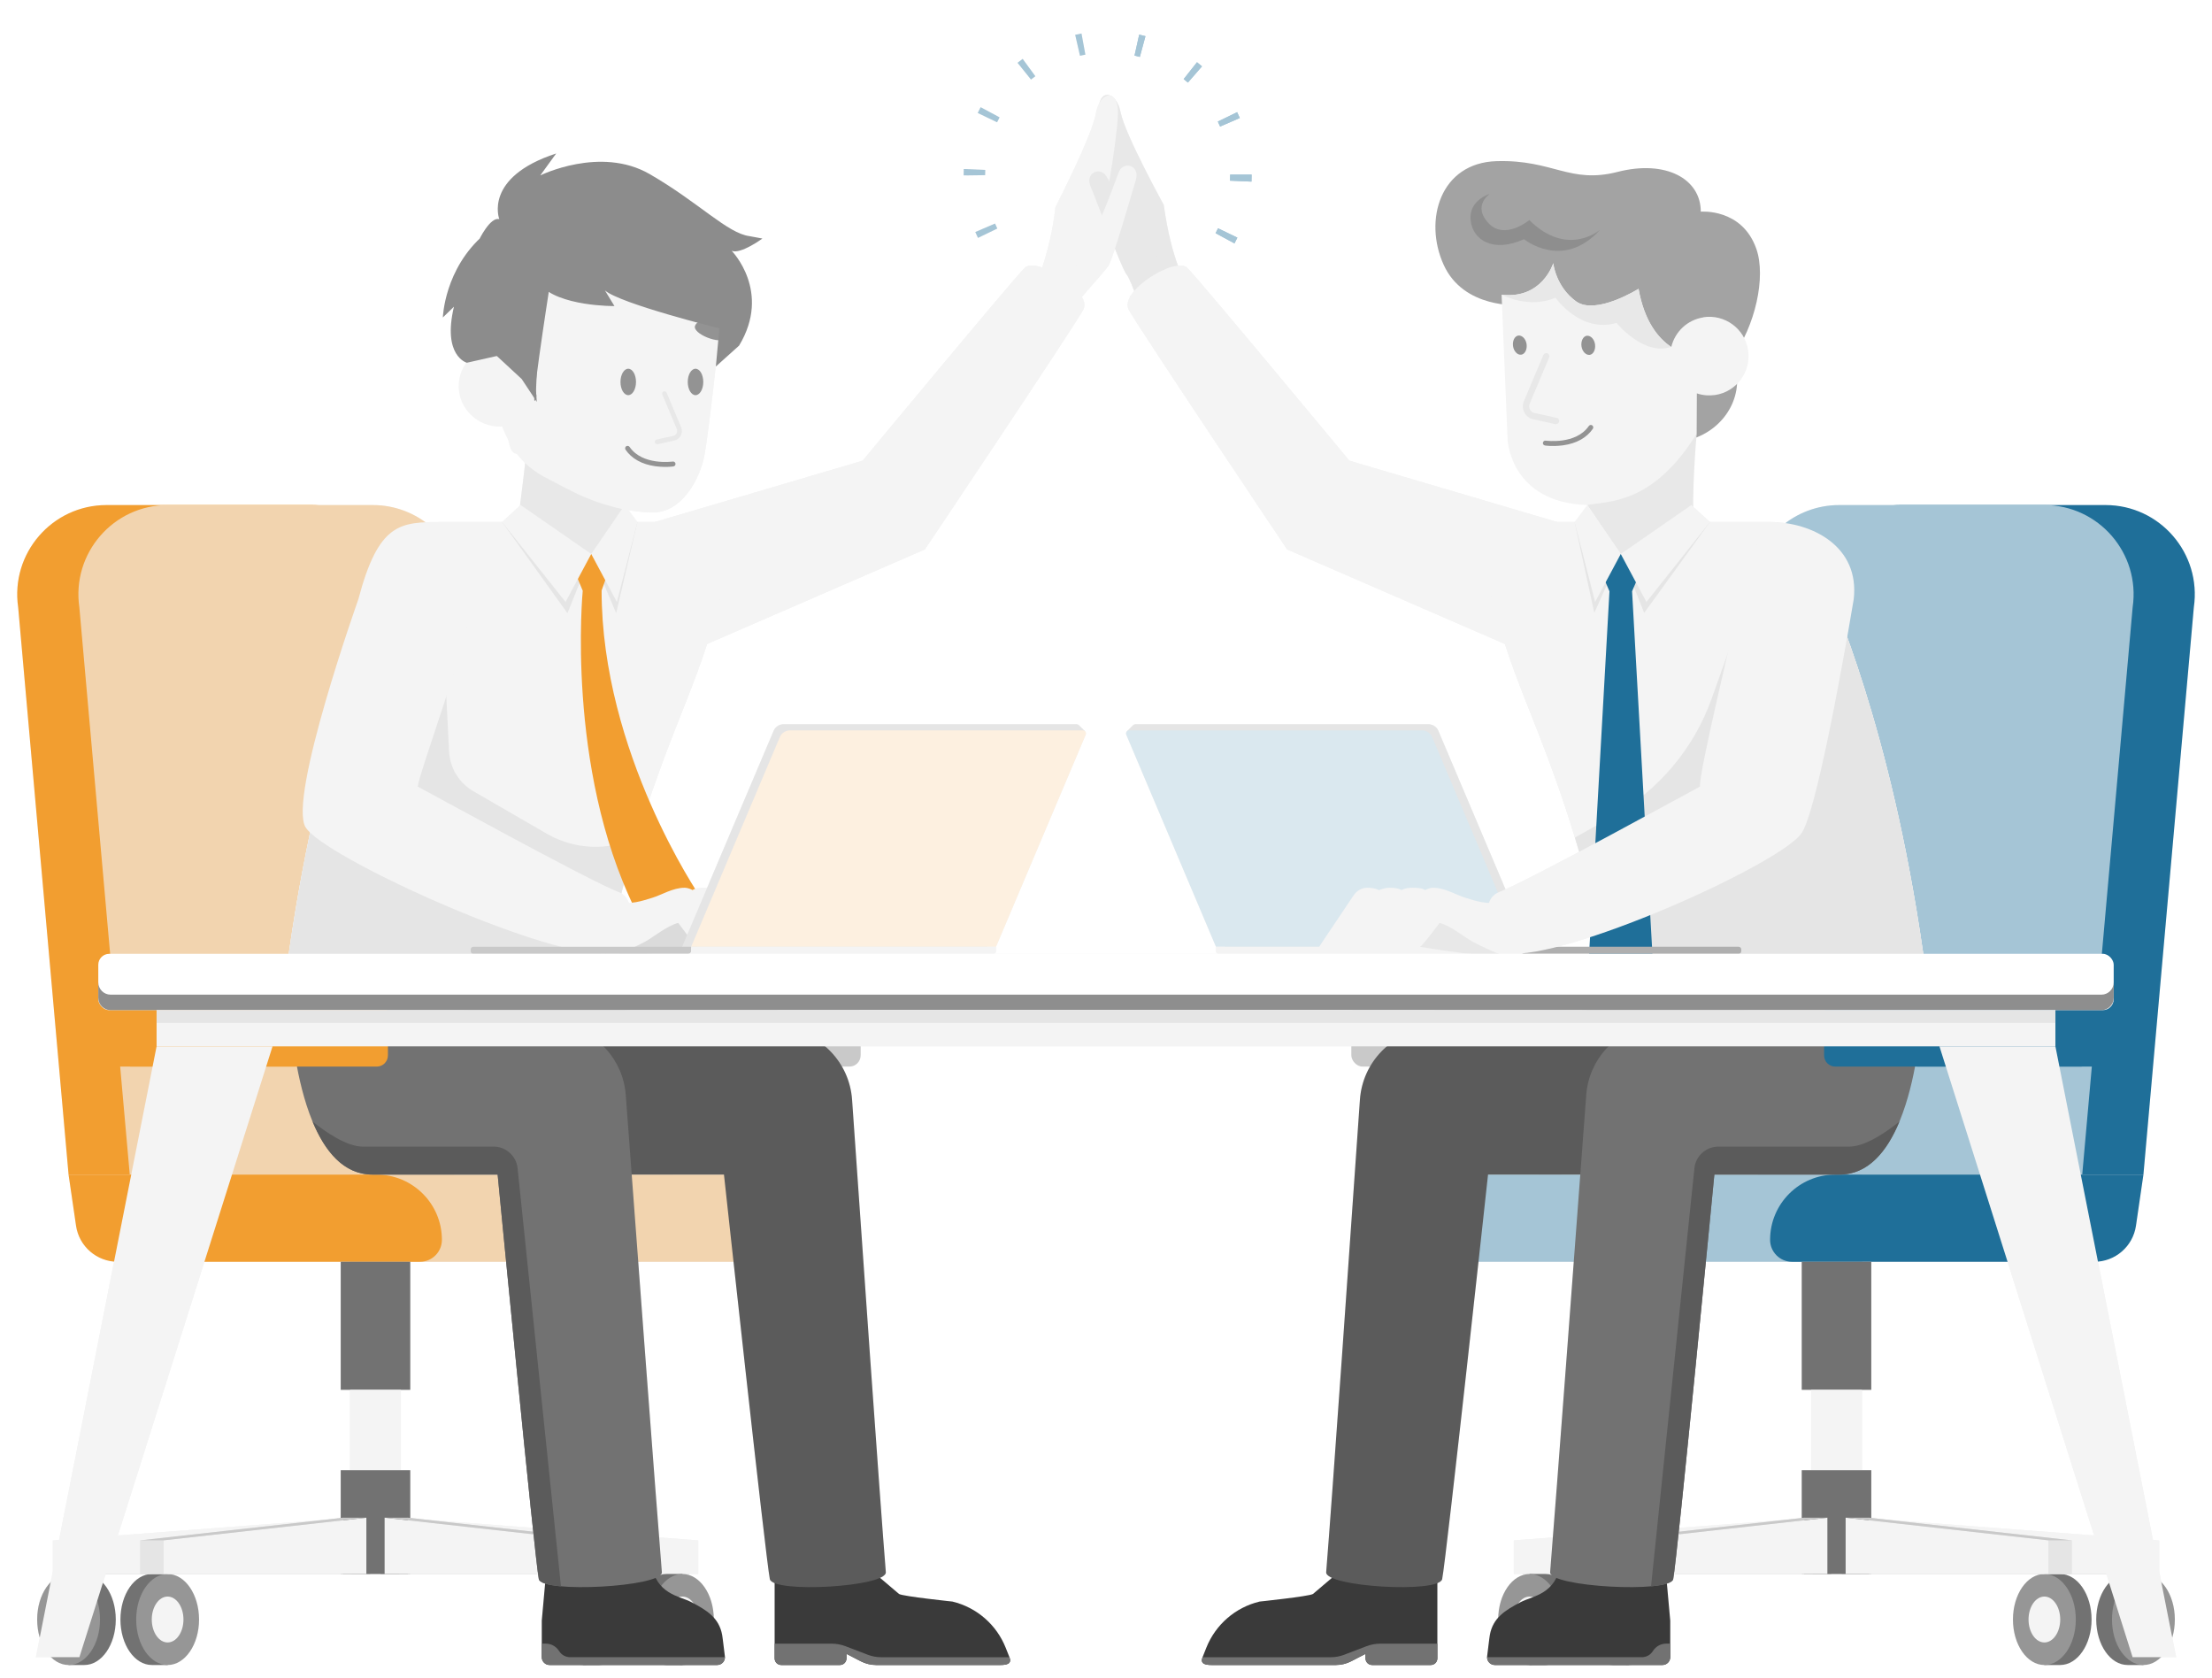 <?xml version="1.0" encoding="UTF-8"?>
<svg xmlns="http://www.w3.org/2000/svg" width="2500" height="1896.32" viewBox="0 0 2500 1896.32">
  <defs>
    <style>
      .c {
        fill: #f2d4af;
      }

      .d {
        fill: #939393;
      }

      .e {
        fill: #5b5b5b;
      }

      .f {
        fill: #727272;
      }

      .g {
        fill: #8e8e8e;
      }

      .h {
        fill: #f4f4f4;
      }

      .i {
        fill: #dbdbdb;
      }

      .j {
        fill: #969696;
      }

      .k {
        fill: #fdf0e0;
      }

      .l {
        fill: #e5e5e5;
      }

      .m {
        fill: #3a3a3a;
      }

      .n {
        fill: #1f6f99;
      }

      .o {
        fill: #c9c9c9;
      }

      .p {
        fill: #fff;
      }

      .q {
        fill: #a3a3a3;
      }

      .r {
        fill: #dae8ef;
      }

      .s {
        fill: #f29e30;
      }

      .t {
        fill: #8c8c8c;
      }

      .u {
        fill: #e6e7e8;
      }

      .v {
        fill: #a5c5d6;
      }

      .w {
        fill: #afafaf;
      }

      .x {
        fill: #e8e8e8;
      }
    </style>
  </defs>
  <g id="a" data-name="Warstwa 6">
    <rect class="p" width="2500" height="1896.32"/>
    <path class="p" d="M829.54,44.1c4.8,6.3,12.5,10.8,21.4,11.8,9,1,17.4-1.7,23.5-6.9l-45-4.9h.1Z"/>
    <path class="h" d="M610.96,440.46c-2.15,25.12-24.55,43.67-50.01,41.41-25.57-2.15-44.47-24.33-42.43-49.33,2.15-25.12,24.55-43.67,50.01-41.41,25.57,2.15,44.47,24.33,42.43,49.33Z"/>
  </g>
  <g id="b" data-name="bw">
    <g>
      <path class="q" d="M1984.96,281.02c-16.23-46.04-62.74-41.85-62.74-41.85.06-37.1-39.58-58.87-93.91-44.96-54.33,13.9-72.84-13.95-136.75-12.13-63.92,1.82-82.72,66.74-60.04,116.9,22.53,50.18,84.73,45.72,84.73,45.72l31.25,173.01,153.38-19.05c39.69-6.06,67.34-41.05,61.73-78.27-.83-5.72-2.57-11.17-4.91-16.4,26.03-35.43,38.53-91.12,27.26-122.96h0Z"/>
      <path class="h" d="M1925.35,358.57c-18.38,2.78-32.35,16.36-36.47,33.51-15.18-10.17-30.48-29.44-36.94-65.78,0,0-48.32,30.33-70.64,14.24-23.18-16.78-25.8-43.19-25.8-43.19,0,0-12.48,41.07-58.39,35.6l6.77,163.93s3,71.07,90.08,73.77l28.79,42.08s.02,35.12,39.22,24.87l55.6-147.45.23-45.66c6.55,2.22,13.53,2.82,20.65,1.83,24.25-3.62,40.93-26.32,37.3-50.58-3.62-24.25-26.32-40.93-50.58-37.3l.17.14Z"/>
      <path class="x" d="M1851.94,326.3s-48.32,30.33-70.64,14.24c-23.18-16.78-25.8-43.19-25.8-43.19,0,0-12.48,41.07-58.39,35.6,0,0,30.54,16.54,60.91,3.4,0,0,27.99,40.42,69.04,28.54,0,0,30.51,37.77,61.64,27.05-15.18-10.17-30.48-29.44-36.94-65.78l.17.14Z"/>
      <path class="x" d="M1759.08,479.3c-.31.04-.78.09-1.1-.03l-25.17-5.54c-4.35-.91-7.99-3.78-10.01-7.63-2.04-4.01-2.26-8.54-.54-12.67l22.02-52.25c.73-1.81,2.83-2.69,4.64-1.96s2.69,2.83,1.96,4.64l-22.02,52.25c-.85,2.14-.73,4.49.3,6.57,1.03,2.08,2.93,3.59,5.18,3.95l25.17,5.54c1.93.4,3.1,2.31,2.7,4.24-.3,1.45-1.59,2.54-3.14,2.73l.02.16Z"/>
      <path class="d" d="M1764.61,503.39c-10.23,1.2-18.22.09-18.55-.03-1.45-.3-2.54-1.59-2.26-3.19.3-1.45,1.59-2.54,3.19-2.26.31-.04,34.04,4.82,48.68-16.54.8-1.19,2.65-1.57,3.84-.76,1.19.8,1.57,2.65.76,3.84-6.84,10.07-18.49,16.62-33.49,18.7l-1.86.22-.31.04Z"/>
      <path class="d" d="M1725.33,388.74c.86,6.03-1.81,11.37-5.98,12.02s-8.45-3.73-9.3-9.6c-.86-6.03,1.81-11.37,5.98-12.02,4.19-.49,8.45,3.73,9.3,9.6Z"/>
      <path class="d" d="M1802.69,388.96c.86,6.03-1.81,11.37-5.98,12.02-4.19.49-8.45-3.73-9.3-9.6-.86-6.03,1.81-11.37,5.98-12.02,4.19-.49,8.45,3.73,9.3,9.6Z"/>
      <path class="g" d="M1683.47,219.17s-23.7,7.02-21.36,29.69c2.34,22.67,25.72,37.07,60.35,21.39,0,0,43.97,35.88,85.98-10.69,0,0-36.64,32.11-80.03-10.91,0,0-27.62,23.2-46.11,3.51-18.49-19.68,1.32-33.01,1.32-33.01l-.15.02Z"/>
    </g>
    <g>
      <path class="h" d="M2414.06,1384.95l8.43-57.73,56.98-641.01c8.89-60.91-38.34-115.53-99.9-115.53h-300.88c-22.68,0-43.78,7.55-60.79,20.38-5.88-.83-11.79-1.24-17.57-1.24,0,0,0,0-.02.01-.16,0-.3-.01-.46-.01h-67.24l-20.33-18.51c-1.7-13.01-132.68,18.51-132.68,18.51h-19.62l-234.92-69.29s-168.17-202.86-183.24-217.95c-2.23-2.23-5.95-2.93-10.53-2.45-5.44-14.94-11.74-37.35-16.01-68.58,0,0-43.76-79.36-48.74-104.64-1.2-6.1-3.41-10.89-6.02-14.22-1.46-2.53-3.33-4.03-5.39-4.56-5.03-2.4-10.18-.09-12.39,7.78-1.83,3.17-3.31,7.23-4.13,12.11-4.26,25.41-45.75,105.98-45.75,105.98-2.82,26.19-8.8,49.56-14.98,68.23-8.69-2.86-16.14-3.24-19.72.35-15.07,15.1-183.24,217.95-183.24,217.95l-234.92,69.29h-19.62l-10-13.35c9.16,1.57,18.58,2.51,27.95,2.51,32.72,0,52.63-38.28,57.56-63.41,3.52-17.95,9.41-68.71,13.18-102.83.63-.91,1.01-2,1.01-3.19v-.03c0-.75-.15-1.46-.42-2.11,1.79-16.29,2.97-27.64,2.97-27.64.47-6.17.83-13.25.89-20.92h0c4.58,0,8.98-3.35,12.72-10,6.32-11.2-27.55-16.11-27.15-46.01-55.02,15.69.1,1.03,0,0-.02-.19-12.79-8.86-12.81-9.05-.04-.29,12.86,9.34,12.81,9.05-.04-.25-12.77-8.8-12.81-9.05-.05-.26.05.25,0,0-.03-.14.03.14,0,0h0c-2.85-12.42,36.35-34.94,23.08-34.97-3.16,0-5.81-.5-7.37-1.78-6.81-5.57-32.93-59.1-123.91-59.1-73.97,0-164.16,70.35-145.31,187.78,0,0-.01,0-.02,0,.17,1.03.36,2.07.54,3.11,0,.03.01.06.02.1.2,1.11.4,2.23.62,3.35.02.08.03.16.05.24.37,1.93.78,3.87,1.21,5.82.1.44.2.89.3,1.34.21.92.43,1.85.65,2.77.12.52.26,1.04.38,1.55.38,1.53.78,3.06,1.19,4.61.15.58.31,1.15.47,1.73.25.9.51,1.81.77,2.71.16.54.32,1.09.48,1.63.48,1.62.98,3.25,1.5,4.88.16.49.31.98.47,1.47.32.99.65,1.99.99,2.98.13.37.26.75.39,1.12.67,1.95,1.37,3.92,2.1,5.89.1.28.2.56.31.84.42,1.14.86,2.28,1.3,3.43.04.11.08.21.13.32,1.51,3.89,3.14,7.82,4.88,11.79-.69,2.56-1.08,5.32-1.08,8.25,32,23.07,17.86,54.92,34.15,57.51,2.74,3.54,5.72,6.9,8.99,10.06-1.65,14.2-3.87,32.81-5.86,48.09l-20.33,18.51h-67.24c-.14,0-.27.01-.41.01-.04,0-.07-.01-.07-.01-6.73,0-12.99,0-18.86.27-16.78-12.25-37.4-19.41-59.5-19.41H120.42c-61.56,0-108.79,54.62-99.89,115.53l56.98,641.01,8.43,57.73c3.22,22.01,21.16,38.67,42.96,40.58l-62.16,314.42-7.13.54v35.51l-2.3,11.64c-9.25,9.28-15.31,24.75-15.31,42.27,0,7.25,1.04,14.15,2.92,20.41l-4.38,22.18h17.08c5.68,5.57,12.53,8.83,19.9,8.83,0,0,0,0,.01,0h17.79c19.62,0,35.52-23.02,35.52-51.41,0-17.02-5.72-32.11-14.53-41.47l3.15-9.95h52.17c-19.61,0-35.51,23.02-35.51,51.41s15.9,51.41,35.52,51.41h17.79s0,0,.01,0c19.62,0,35.52-23.02,35.52-51.41s-15.9-51.41-35.52-51.41h195.65s78.58,0,78.58,0h0s144.42,0,144.42,0c.36,2.71.66,4.65.87,5.72.05.27.15.54.28.8,0,0,0,0,0,0,.12.24.27.47.45.7.1.13.22.24.34.37.1.1.18.21.29.3.19.18.42.35.65.52.05.04.09.07.14.11,1.21.86,2.9,1.63,5,2.3l-3.77,41.83v41.36c0,4.86,3.94,8.79,8.79,8.79h37.8c.13,0,.27.01.4.01,0,0,0,0,.01,0h17.79c.13,0,.26-.01.39-.01h75.54c.13,0,.26.01.39.01h17.79s0,0,.01,0c.13,0,.27-.01.4-.01h38.89c.88,0,1.72-.14,2.52-.38.06-.02.12-.03.17-.05.17-.06.34-.12.51-.19.12-.05.25-.09.37-.15.12-.05.24-.11.35-.17.16-.08.32-.16.48-.25.08-.05.16-.1.24-.15.19-.12.37-.24.55-.36.05-.04.1-.08.15-.11.2-.15.39-.31.57-.48.03-.03.06-.05.09-.08.2-.19.39-.38.57-.58.01-.01.03-.03.04-.04.19-.22.38-.45.55-.69,0,0,0,0,0,0,1.04-1.45,1.65-3.22,1.65-5.13h-.02c0-.35-.02-.7-.06-1.06l-2.33-18.89c-.18-1.76-.43-3.51-.75-5.24-1.5-8.19-4.83-14.41-9.46-19.56-.79-27.39-16.37-49.25-35.48-49.25h17.91v-38.01l-44.21-3.35c-5.58-71.5-15.03-196.73-23.62-311.42h107.68c14.21,129.42,37.81,342.31,41.06,358.5.37,1.83,2.31,3.36,5.46,4.61v85.05c0,4.11,3.33,7.44,7.44,7.44h66.29c3.17,0,5.86-1.98,6.94-4.76.32-.83.51-1.72.51-2.66v-5.19l7.28,3.76,8.94,4.64c1.98,1.02,4.04,1.85,6.14,2.5,3.64,1.14,7.45,1.72,11.29,1.72h140.37c4.58,0,8.28-.59,9.96-2.55,1.16-1.35,1.38-3.34.23-6.28h-.02s0,0,0,0l-4.21-10.6c-10.39-26.17-32.85-45.65-60.22-52.24,0,0-55.84-5.85-60.33-8.57l-21.44-18.21c4.28-1.94,6.69-4.11,6.5-6.46-6.61-80.92-28.22-390.84-38.14-533.82-.94-13.57-4.99-26.28-11.43-37.44h6.57c8.03,0,14.53-6.51,14.53-14.53v-8.32h554.62v8.32c0,8.03,6.51,14.53,14.53,14.53h6.57c-6.44,11.16-10.49,23.87-11.43,37.44-9.92,142.99-31.54,452.9-38.14,533.82-.19,2.35,2.22,4.52,6.5,6.46l-21.44,18.21c-4.49,2.72-60.33,8.57-60.33,8.57-27.37,6.59-49.83,26.07-60.22,52.24l-4.21,10.6s0,0,0,0h-.02c-1.15,2.93-.93,4.93.23,6.28,1.68,1.96,5.39,2.55,9.96,2.55h140.37c3.84,0,7.64-.59,11.29-1.72,2.1-.65,4.16-1.48,6.14-2.5l8.94-4.64,7.28-3.76v5.19c0,.94.18,1.84.51,2.66,1.08,2.79,3.77,4.76,6.94,4.76h66.29c4.11,0,7.44-3.33,7.44-7.44v-85.05c3.15-1.25,5.09-2.78,5.46-4.61,3.25-16.19,26.85-229.08,41.06-358.5h107.68c-8.6,114.69-18.05,239.93-23.62,311.42l-44.21,3.35v38.01h17.91c-19.11,0-34.7,21.86-35.48,49.25-4.63,5.16-7.96,11.37-9.46,19.56-.32,1.73-.57,3.48-.75,5.24l-2.33,18.89c-.04.36-.06.71-.06,1.06h-.02c0,1.91.61,3.68,1.65,5.13,0,0,0,0,0,0,.17.24.35.47.55.69.01.01.03.03.04.04.18.2.37.4.57.58.03.03.06.05.09.08.18.17.38.33.57.48.05.04.1.08.15.11.18.13.36.25.55.37.08.05.16.1.24.15.16.09.32.17.48.25.12.06.23.12.36.17.12.05.24.1.36.15.17.07.34.13.51.19.06.02.11.03.17.05.8.24,1.64.38,2.52.38h38.89c.13,0,.27.01.4.01,0,0,0,0,.01,0h17.79c.13,0,.26-.01.39-.01h75.54c.13,0,.26.01.39.01h17.79s0,0,.01,0c.13,0,.27-.01.4-.01h37.8c4.86,0,8.79-3.94,8.79-8.79v-41.36l-3.77-41.83c2.1-.68,3.78-1.44,5-2.3.05-.04.09-.07.14-.11.23-.17.45-.34.65-.52.11-.1.19-.2.29-.3.11-.12.24-.24.34-.37.18-.23.33-.46.45-.7,0,0,0,0,0,0,.13-.26.23-.53.28-.8.21-1.07.51-3.01.87-5.72h144.42s78.58,0,78.58,0h0s195.65,0,195.65,0c-19.62,0-35.52,23.02-35.52,51.41s15.9,51.41,35.52,51.41c0,0,0,0,.01,0h17.79c19.62,0,35.52-23.02,35.52-51.41s-15.9-51.41-35.51-51.41h52.17l3.15,9.95c-8.81,9.36-14.53,24.44-14.53,41.47,0,28.39,15.9,51.41,35.52,51.41h17.79s0,0,.01,0c7.38,0,14.23-3.26,19.9-8.83h17.08l-4.38-22.18c1.87-6.26,2.92-13.16,2.92-20.41,0-17.52-6.06-32.99-15.31-42.27l-2.3-11.64v-35.51l-7.13-.54-62.16-314.42c21.8-1.91,39.75-18.56,42.96-40.58ZM2046.91,1570.38v90.84h-10.58v53.96l-17.67,1.97-120.83,9.16c3.6-33.79,8.19-78.92,12.97-126.65,5.97-59.56,12.22-123.17,17.19-173.95h108.34v144.67h10.58ZM602.17,1726.31l-120.83-9.16-17.67-1.97v-53.96h-10.58v-90.84h10.58v-144.67h108.34c4.96,50.78,11.22,114.39,17.19,173.95,4.78,47.74,9.38,92.86,12.97,126.65ZM1796.47,1069.77h-36.2c11.51-2.93,23.89-6.58,36.81-10.77l-.6,10.77ZM710.66,1020.26c-1.52-4.52-4.23-8.31-8.42-10.82.93-3.55,1.86-7.04,2.78-10.48,2.91,7.06,5.99,14.08,9.25,21.02-1.19.13-2.39.23-3.61.28ZM1045.28,620.82s165.52-246.81,178.93-270.65c2.44-4.33,1.59-9.47-1.39-14.78,13.98-15.93,27.73-31.81,29.98-35.13,1.36-2,4.04-9.36,7.3-19.25,5.97,14.85,11.08,26.73,13.12,29.1,2.12,2.46,5.38,10.12,8.62,18.7-1.44,1.69-2.7,3.39-3.77,5.08-.46.09-.91.18-1.37.26l.28,1.57c-2.83,5.19-3.59,10.21-1.2,14.45,13.41,23.84,178.93,270.65,178.93,270.65l246.11,106.85c13.76,42.42,30.32,80.01,48.67,129,.1.27.2.54.3.81.29.77.57,1.54.86,2.31,9.35,25.14,19.16,53.3,29.29,86.63,1.59,5.21,3.19,10.56,4.79,16.04-34.59,18.35-66.59,34.91-83.2,42.38l-75.85-178.99c-1.94-4.58-6.43-7.55-11.4-7.55h-331.1c-.95,0-1.79.37-2.4.96h0s-7.17,7.05-7.17,7.05h.01c-.93.97-1.32,2.43-.73,3.81l101.39,239.63h0v4.84c0,1.72,1.38,3.15,3.1,3.16h-254.79c1.72,0,3.1-1.43,3.1-3.16v-4.84h0l101.39-239.63c.58-1.38.2-2.84-.73-3.79h.01s-7.17-7.07-7.17-7.07h0c-.61-.59-1.45-.96-2.4-.96h-331.1c-4.97,0-9.46,2.97-11.4,7.55l-75.13,177.29c-.79-.04-1.61-.07-2.5-.07-5.67,0-9.07.62-11.1,1.27-9.55-15.12-30.96-51.04-52.04-100.02,5.39-15.99,10.67-30.72,15.8-44.52.29-.77.57-1.54.86-2.31.1-.27.2-.54.3-.81,18.35-49,34.9-86.58,48.67-129l246.11-106.85ZM231.04,1425.71h154.05v144.67h10.58v90.84h-10.58v53.96l-17.67,1.97-234.18,17.75,97.8-309.19ZM746.75,1779.42c.29-.3.52-.61.72-.92h5.96c-2.29,0-4.52.33-6.68.92ZM1752.53,1778.49c.2.31.43.62.72.92-2.17-.6-4.4-.92-6.68-.92h5.96ZM2132.58,1717.16l-17.67-1.97v-53.96h-10.58v-90.84h10.58v-144.67h154.05l97.8,309.19-234.18-17.75Z"/>
      <path class="v" d="M1390.3,197.93c0,2.09-.05,4.16-.14,6.22l24.25,1.06c.11-2.41.16-4.84.16-7.28v-.65h-24.28v.65Z"/>
      <path class="v" d="M1358.48,74.99c-1.84-1.6-3.71-3.15-5.63-4.67l-15.07,19.03c1.62,1.29,3.22,2.61,4.78,3.96l15.92-18.33Z"/>
      <path class="v" d="M1401.25,133.34c-.96-2.23-1.98-4.43-3.04-6.61l-21.83,10.63c.9,1.86,1.77,3.74,2.6,5.64l22.27-9.66Z"/>
      <path class="v" d="M1294.61,40.87c-2.35-.64-4.71-1.22-7.09-1.75l-5.29,23.7c2.03.45,4.03.95,6.02,1.49l6.36-23.43Z"/>
      <path class="v" d="M1398.51,268.51l-21.86-10.55c-.9,1.87-1.84,3.71-2.82,5.52l21.35,11.55c1.16-2.14,2.27-4.32,3.33-6.53Z"/>
      <path class="h" d="M1113.38,197.93c0-1.98.04-3.95.13-5.91l-24.26-1.04c-.1,2.31-.15,4.62-.14,7.17l4.9.04,19.37-.26Z"/>
      <path class="h" d="M1102.28,262.17c.96,2.24,1.97,4.45,3.03,6.63l21.85-10.58c-.9-1.85-1.75-3.73-2.57-5.63l-22.31,9.58Z"/>
      <path class="h" d="M1170.16,86.12l-14.34-19.59c-1.96,1.43-3.89,2.91-5.78,4.44l15.2,18.93c1.61-1.3,3.26-2.56,4.93-3.78Z"/>
      <path class="h" d="M1226.69,61.74l-4.38-23.88c-2.4.44-4.78.93-7.15,1.48l5.45,23.66c2.01-.46,4.04-.88,6.08-1.26Z"/>
      <path class="h" d="M1129.73,132.61l-21.4-11.47c-1.15,2.14-2.25,4.31-3.31,6.52l21.89,10.5c.9-1.87,1.84-3.72,2.82-5.55Z"/>
    </g>
    <path class="x" d="M1342.29,324.02s-18.02-26.74-26.99-92.48c0,0-43.76-79.36-48.74-104.64-4.98-25.28-27.11-28.17-24.75,2.8,2.36,30.97,17.6,111.89,32.56,155.96,14.96,44.06,11.38,66.99,24.86,88.36,14.62,23.18,66.39-.31,43.06-50Z"/>
    <path class="h" d="M1158.63,348.06s27.14-48.1,34.24-114.07c0,0,41.49-80.57,45.75-105.98,4.26-25.41,26.3-28.93,24.82,2.1-1.48,31.03-14.42,112.35-28.13,156.82-13.7,44.47-27.73,82.83-45.2,103.95-17.47,21.12-53.41,7.52-31.5-42.81Z"/>
    <path class="x" d="M1292.46,359.53s-13.63-42.92-19.23-49.42c-5.6-6.5-34.34-84.72-40.57-99.21-6.23-14.49,8.17-21.9,16.14-13.81,3.55,3.6,18.36,32.31,40.33,65.79,0,0,27.12,40.1,30.46,44.7,6.02,8.28-21.37,57.11-27.14,51.96Z"/>
    <path class="h" d="M1190.8,371.63s57.18-64.26,62-71.36c4.81-7.1,26.41-81.85,30.93-96.96,4.52-15.11-10.63-20.82-17.63-11.87-3.11,3.98-12.84,37.78-30.81,73.57-22.44,44.67-53.87,93.09-56.66,98.04-5.03,8.92,7.03,14.36,12.16,8.58Z"/>
    <rect class="o" x="1527.31" y="1133.89" width="303.08" height="71.25" rx="12.61" ry="12.61" transform="translate(3357.7 2339.03) rotate(180)"/>
    <path class="j" d="M1632.91,1133.89h249.05c6.96,0,12.61,5.65,12.61,12.61v46.04c0,6.96-5.65,12.61-12.61,12.61h-249.05c-6.96,0-12.61-5.65-12.61-12.61v-46.04c0-6.96,5.65-12.61,12.61-12.61Z" transform="translate(3514.87 2339.03) rotate(180)"/>
    <path class="h" d="M1782.11,1425.71h47.68l-38.99-220.57h-73.24l34.54,195.41c2.57,14.56,15.22,25.17,30.01,25.17Z"/>
    <path class="l" d="M1782.11,1425.71h0l-38.99-220.57h-25.56l34.54,195.41c2.57,14.56,15.22,25.17,30.01,25.17Z"/>
    <path class="n" d="M1986.72,1327.21h435.77l56.98-641.01c8.89-60.91-38.34-115.53-99.9-115.53h-231.73c-50.12,0-92.66,36.78-99.9,86.37l-61.23,670.17Z"/>
    <path class="v" d="M1917.57,1327.21h435.77l56.98-641.01c8.89-60.91-38.34-115.53-99.9-115.53h-231.73c-50.12,0-92.66,36.78-99.9,86.37l-61.23,670.17Z"/>
    <path class="v" d="M1564.79,1327.21h527.69c6.59,0,11.95,5.35,11.95,11.95v51.09c0,19.57-15.89,35.46-35.46,35.46h-504.18v-98.5h0Z" transform="translate(3669.23 2752.93) rotate(180)"/>
    <path class="n" d="M2025.39,1425.71h341.53c23.66,0,43.73-17.35,47.15-40.76l8.43-57.74h-348.26c-40.69,0-73.68,32.99-73.68,73.68h0c0,13.71,11.11,24.82,24.82,24.82Z"/>
    <rect class="u" x="2081.48" y="1714.87" width="20.94" height="63.62"/>
    <polygon class="o" points="2081.48 1714.87 2430.47 1740.48 2430.47 1778.49 2081.48 1778.49 2081.48 1714.87"/>
    <polygon class="h" points="2102.42 1714.87 2440.39 1740.48 2440.39 1778.49 2102.42 1778.49 2102.42 1714.87"/>
    <path class="f" d="M2440.2,1829.91c0-19-7.14-35.55-17.72-44.45v-6.97h-17.8c-19.62,0-35.52,23.02-35.52,51.41s15.9,51.41,35.52,51.41h17.8v-6.97c10.59-8.9,17.72-25.45,17.72-44.45Z"/>
    <ellipse class="j" cx="2422.48" cy="1829.91" rx="35.52" ry="51.41"/>
    <ellipse class="h" cx="2422.48" cy="1829.91" rx="17.91" ry="25.93"/>
    <polygon class="o" points="2069.76 1714.87 1720.77 1740.48 1720.77 1778.49 2069.76 1778.49 2069.76 1714.87"/>
    <polygon class="h" points="2048.82 1714.87 1710.85 1740.48 1710.85 1778.49 2048.82 1778.49 2048.82 1714.87"/>
    <rect class="o" x="2048.82" y="1714.87" width="20.94" height="63.62"/>
    <path class="f" d="M1711.04,1829.91c0-19,7.14-35.55,17.72-44.45v-6.97h17.8c19.62,0,35.52,23.02,35.52,51.41s-15.9,51.41-35.52,51.41h-17.8v-6.97c-10.59-8.9-17.72-25.45-17.72-44.45Z"/>
    <ellipse class="j" cx="1728.76" cy="1829.91" rx="35.52" ry="51.41"/>
    <path class="h" d="M1710.85,1829.91c0,14.32,8.02,25.93,17.91,25.93s17.91-11.61,17.91-25.93-8.02-25.93-17.91-25.93-17.91,11.61-17.91,25.93Z"/>
    <rect class="f" x="2036.33" y="1425.71" width="78.58" height="144.67" transform="translate(4151.24 2996.09) rotate(180)"/>
    <rect class="h" x="2046.91" y="1570.38" width="57.43" height="137.87" transform="translate(4151.24 3278.63) rotate(180)"/>
    <rect class="f" x="2036.33" y="1661.22" width="78.58" height="117.28" transform="translate(4151.24 3439.72) rotate(180)"/>
    <path class="f" d="M1858.4,1829.91c0-19-7.14-35.55-17.72-44.45v-6.97h-17.8c-19.62,0-35.52,23.02-35.52,51.41s15.9,51.41,35.52,51.41h17.8v-6.97c10.59-8.9,17.72-25.45,17.72-44.45Z"/>
    <ellipse class="j" cx="1840.68" cy="1829.91" rx="35.52" ry="51.41"/>
    <path class="h" d="M1858.59,1829.91c0,14.32-8.02,25.93-17.91,25.93s-17.91-11.61-17.91-25.93,8.02-25.93,17.91-25.93,17.91,11.61,17.91,25.93Z"/>
    <polygon class="l" points="2039.13 1714.87 1809.78 1740.48 1809.78 1778.49 2039.13 1778.49 2039.13 1714.87"/>
    <polygon class="h" points="2065.31 1714.87 1835.96 1740.48 1835.96 1778.49 2065.31 1778.49 2065.31 1714.87"/>
    <rect class="l" x="1809.78" y="1740.48" width="26.18" height="38.01"/>
    <polygon class="o" points="1835.96 1740.48 2065.31 1714.87 2039.13 1714.87 1809.78 1740.48 1835.96 1740.48"/>
    <path class="f" d="M2292.84,1829.91c0-19,7.14-35.55,17.72-44.45v-6.97h17.8c19.62,0,35.52,23.02,35.52,51.41s-15.9,51.41-35.52,51.41h-17.8v-6.97c-10.59-8.9-17.72-25.45-17.72-44.45Z"/>
    <ellipse class="j" cx="2310.56" cy="1829.91" rx="35.52" ry="51.41"/>
    <path class="h" d="M2292.65,1829.91c0,14.32,8.02,25.93,17.91,25.93s17.91-11.61,17.91-25.93-8.02-25.93-17.91-25.93-17.91,11.61-17.91,25.93Z"/>
    <polygon class="l" points="2112.11 1714.87 2341.46 1740.48 2341.46 1778.49 2112.11 1778.49 2112.11 1714.87"/>
    <polygon class="h" points="2085.93 1714.87 2315.28 1740.48 2315.28 1778.49 2085.93 1778.49 2085.93 1714.87"/>
    <rect class="l" x="2315.28" y="1740.48" width="26.18" height="38.01"/>
    <polygon class="o" points="2315.28 1740.48 2085.93 1714.87 2112.11 1714.87 2341.46 1740.48 2315.28 1740.48"/>
    <path class="m" d="M1524.93,1766.23l-41.03,34.84c-4.49,2.72-60.33,8.57-60.33,8.57-27.37,6.59-49.83,26.07-60.22,52.24l-4.21,10.6c-2.85,7.18,2.44,8.83,10.17,8.83h140.37c6.06,0,12.03-1.45,17.41-4.23l16.23-8.39v5.17c0,4.11,3.33,7.44,7.44,7.44h66.29c4.11,0,7.44-3.33,7.44-7.44v-107.65h-99.56Z"/>
    <path class="f" d="M1624.47,1857.15v16.75c0,4.08-3.34,7.41-7.41,7.41h-66.29c-4.12,0-7.46-3.34-7.46-7.41v-5.2l-16.21,8.41c-5.42,2.77-11.36,4.21-17.43,4.21h-140.37c-7.72,0-13.01-1.62-10.19-8.81h145.03c5.15,0,10.25-.94,15.06-2.78l25.11-9.61c5.1-1.95,10.52-2.95,15.98-2.95h64.18Z"/>
    <path class="e" d="M2031.17,1134.98s-9.73,192.21-97.2,192.21c-107.32,0-252.2.02-252.2.02,0,0-47.13,433.62-51.83,457-3.29,16.4-132.46,8.84-131.11-7.81,6.61-80.92,28.22-390.84,38.14-533.83,2.92-42.14,35.67-76.09,77.69-80.51,77.42-8.16,190.03-20.62,213.49-27.08h203.01Z"/>
    <path class="m" d="M1764.17,1766.23c-5.8,35.68-31.73,36.77-45.73,44.14-17.43,9.17-31.06,17.57-34.61,36.93-.32,1.73-.57,3.48-.75,5.24l-2.33,18.89c-.65,5.24,3.44,9.87,8.73,9.87h189.42c4.86,0,8.79-3.94,8.79-8.79v-41.36l-5.86-64.92h-117.65Z"/>
    <path class="f" d="M1680.66,1872.49c0,4.81,3.86,8.8,8.8,8.8h189.41c4.86,0,8.8-3.94,8.8-8.8v-15.35h-4.43c-5.89,0-11.39,2.91-14.71,7.77l-.87,1.27c-2.69,3.95-7.16,6.31-11.94,6.31h-175.06Z"/>
    <path class="f" d="M2172.53,1134.98s-5.92,192.21-93.39,192.21c-107.32,0-141.59.02-141.59.02,0,0-41.81,433.62-46.5,457-3.29,16.4-140.46,8.84-139.1-7.81,6.69-81.95,30.36-398.72,40.82-539.18,2.98-40.05,32.97-72.82,72.59-79.39,40.04-6.64,153.01-22.85,153.01-22.85h154.16Z"/>
    <path class="e" d="M2146.79,1267.22c-13.87,33.38-35.11,59.96-67.66,59.96-107.32,0-141.56.04-141.56.04,0,0-41.84,433.63-46.54,457.01-.86,4.29-10.79,6.92-25.03,8.19l49.02-472.42c1.47-13.91,13.16-24.43,27.14-24.43h147.91c18.38,0,42.63-17.03,56.72-28.34Z"/>
    <path class="h" d="M1759.98,589.81l-234.92-69.29s-168.17-202.86-183.24-217.95c-13.09-13.12-77.81,26.69-66.04,47.61,13.41,23.84,178.93,270.65,178.93,270.65l246.11,106.85,59.15-137.87Z"/>
    <path class="h" d="M1943.11,589.81h56.75c37.6,0,51.07,34.31,64.6,69.4,15.76,40.87,82.48,194.99,115.64,467.04,1.06,8.72-3.99,8.74-7.08,8.74h-344.37c-9.57,0-2.99-5.01-4.94-14.38-58.7-281.45-113.11-322.8-142.21-466.66-7.04-34.82,29.26-64.13,64.79-64.13h196.83Z"/>
    <path class="h" d="M2173.03,1134.98h-344.39c-9.59,0-2.97-5-4.92-14.36-14.96-71.8-29.66-127.95-43.75-174.19-41.05-135.02-76.76-185.32-98.45-292.48-7.07-34.85,29.24-64.13,64.77-64.13h253.58c1.95,0,3.83.08,5.68.3,33.34,3.27,46.12,35.82,58.94,69.09,15.75,40.86,82.47,194.98,115.63,467.05,1.05,8.68-3.98,8.72-7.07,8.72Z"/>
    <path class="l" d="M2173.03,1134.98h-344.39c-9.59,0-2.97-5-4.92-14.36-14.96-71.8-29.66-127.95-43.75-174.19l42.52-24.01c52.17-29.46,91.96-76.74,112.07-133.17l70.98-199.12c33.34,3.27,46.12,35.82,58.94,69.09,15.75,40.86,82.47,194.98,115.63,467.05,1.05,8.68-3.98,8.72-7.07,8.72Z"/>
    <polygon class="l" points="1831.79 625.95 1801.87 692.55 1779.6 589.81 1831.79 625.95"/>
    <polygon class="l" points="1831.79 625.95 1858.25 692.55 1932.61 589.81 1831.79 625.95"/>
    <polygon class="n" points="1844.57 668.12 1862.73 625.95 1831.79 625.95 1800.85 625.95 1819.02 668.12 1795.84 1080.95 1831.79 1114.32 1867.74 1080.95 1844.57 668.12"/>
    <path class="x" d="M1917.57,490.15s-6.51,74.93-2.71,99.66l-83.07,36.14-37.84-55.31h0c23.11-4.57,73.79,0,123.61-80.5Z"/>
    <polygon class="h" points="1911.57 570.65 1831.79 625.95 1860.8 680.17 1932.61 589.81 1911.57 570.65"/>
    <polygon class="h" points="1793.96 570.65 1831.79 625.95 1802.78 680.17 1779.6 589.81 1793.96 570.65"/>
    <path class="l" d="M1273.63,826.33l7.17-7.05h0c.61-.59,1.45-.96,2.4-.96h331.1c4.97,0,9.46,2.97,11.4,7.55l103.35,243.91h-344.57l-98.57-232.6-2.1,1.63-10.19-12.46Z"/>
    <path class="r" d="M1374.29,1069.77h344.57l-100.24-236.93c-1.94-4.58-6.43-7.55-11.4-7.55h-331.1c-2.5,0-4.19,2.55-3.21,4.85l101.39,239.63Z"/>
    <path class="w" d="M1721.86,1069.77h242.98c1.74,0,3.15,1.41,3.15,3.15v4.84h-246.13c-1.66,0-3-1.35-3-3v-1.99c0-1.66,1.35-3,3-3Z" transform="translate(3686.85 2147.52) rotate(180)"/>
    <path class="h" d="M1374.29,1069.76v4.85c0,1.73,1.39,3.16,3.12,3.16h344.58c-1.73,0-3.12-1.43-3.12-3.16v-4.85h-344.58Z"/>
    <path class="h" d="M2095.04,677.28s-38.1,230.5-58.38,263.37c-20.29,32.87-249.27,137.1-326.31,137.1-20.61,0-44.62-58.97-15.85-69.91,32.78-12.46,220.53-115.94,226.83-119.06-1.38-14.95,34.09-160.89,44.54-208.6,16.62-75.95,34.47-90.36,34.47-90.36,47.2,0,101.8,27.25,94.71,87.47Z"/>
    <path class="h" d="M1697.11,1019.01c-16.2,3.67-29.72-1.19-40.66-4.52-10.94-3.33-23.54-11.41-36.62-11.41-4.99,0-9.19,2.7-9.19,2.7,0,0-2.06-2.7-13.87-2.7-9.59,0-12.76,2.7-12.76,2.7,0,0-2.93-2.7-13.39-2.7-6.34,0-12.05,2.7-12.05,2.7,0,0-4.68-2.7-13.08-2.7-.08,0-.16,0-.24,0-6.28.04-12.05,3.43-15.46,8.7l-35.17,52.39c-2.52,3.76-10.08,13.57,1.69,13.57s17.12-3.45,17.12-3.45c0,0,2.14,3.45,11.65,3.45s17.83-5.35,17.83-5.35c0,0,1.63,5.35,12.17,5.35s19.46-3.92,19.46-3.92c0,0,.36,3.92,10.34,3.92.62,0,1.25-.03,1.89-.08,6.48-.49,12.58-3.23,17.63-7.31l.57-.46s48.86,7.85,58.85,7.85h30.67c3.84,0,8.79-5.97,13.95-7.4,23.85-6.63,4.42-54.9-11.34-51.33Z"/>
    <path class="x" d="M1604.98,1069.89s48.85,7.88,58.86,7.88h30.67c-1.67,0-21.38-8.83-30.67-14.04-9.28-5.25-24.27-17.62-36.87-20.93,0,0-17.69,24.01-21.99,27.09Z"/>
    <path class="n" d="M2074.2,1133.89h277.87c6.96,0,12.61,5.65,12.61,12.61v46.04c0,6.96-5.65,12.61-12.61,12.61h-277.87c-6.96,0-12.61-5.65-12.61-12.61v-46.04c0-6.96,5.65-12.61,12.61-12.61Z" transform="translate(4426.26 2339.03) rotate(-180)"/>
    <path class="n" d="M2167.19,1133.89h249.05c6.96,0,12.61,5.65,12.61,12.61v46.04c0,6.96-5.65,12.61-12.61,12.61h-249.05c-6.96,0-12.61-5.65-12.61-12.61v-46.04c0-6.96,5.65-12.61,12.61-12.61Z" transform="translate(4583.42 2339.03) rotate(180)"/>
    <path class="h" d="M2290.78,1425.71h47.68c13.33,0,23.43-12.04,21.11-25.17l-34.49-195.41h-73.24l38.94,220.57Z"/>
    <path class="l" d="M2290.78,1425.71h0c13.33,0,23.43-12.04,21.11-25.17l-34.49-195.41h-25.56l38.94,220.57Z"/>
    <rect class="o" x="669.61" y="1133.89" width="303.08" height="71.25" rx="12.61" ry="12.61"/>
    <path class="j" d="M618.04,1133.89h249.05c6.96,0,12.61,5.65,12.61,12.61v46.04c0,6.96-5.65,12.61-12.61,12.61h-249.05c-6.96,0-12.61-5.65-12.61-12.61v-46.04c0-6.96,5.65-12.61,12.61-12.61Z"/>
    <path class="h" d="M717.89,1425.71h-47.68l38.99-220.57h73.24l-34.54,195.41c-2.57,14.56-15.22,25.17-30.01,25.17Z"/>
    <path class="l" d="M717.89,1425.71h0l38.99-220.57h25.56l-34.54,195.41c-2.57,14.56-15.22,25.17-30.01,25.17Z"/>
    <path class="s" d="M513.28,1327.21H77.5L20.53,686.2c-8.89-60.91,38.34-115.53,99.9-115.53h231.73c50.12,0,92.66,36.78,99.9,86.37l61.23,670.17Z"/>
    <path class="c" d="M582.43,1327.21H146.66l-56.98-641.01c-8.89-60.91,38.34-115.53,99.9-115.53h231.73c50.12,0,92.66,36.78,99.9,86.37l61.23,670.17Z"/>
    <path class="c" d="M395.57,1327.21h504.18c19.57,0,35.46,15.89,35.46,35.46v51.09c0,6.59-5.35,11.95-11.95,11.95H395.57v-98.5h0Z"/>
    <path class="s" d="M474.61,1425.71H133.08c-23.66,0-43.73-17.35-47.15-40.76l-8.43-57.74h348.26c40.69,0,73.68,32.99,73.68,73.68h0c0,13.71-11.11,24.82-24.82,24.82Z"/>
    <rect class="u" x="397.58" y="1714.87" width="20.94" height="63.62"/>
    <polygon class="o" points="418.52 1714.87 69.53 1740.48 69.53 1778.49 418.52 1778.49 418.52 1714.87"/>
    <polygon class="h" points="397.58 1714.87 59.61 1740.48 59.61 1778.49 397.58 1778.49 397.58 1714.87"/>
    <path class="f" d="M59.8,1829.91c0-19,7.14-35.55,17.72-44.45v-6.97h17.8c19.62,0,35.52,23.02,35.52,51.41s-15.9,51.41-35.52,51.41h-17.8v-6.97c-10.59-8.9-17.72-25.45-17.72-44.45Z"/>
    <ellipse class="j" cx="77.52" cy="1829.91" rx="35.52" ry="51.41"/>
    <path class="h" d="M59.61,1829.91c0,14.32,8.02,25.93,17.91,25.93s17.91-11.61,17.91-25.93-8.02-25.93-17.91-25.93-17.91,11.61-17.91,25.93Z"/>
    <polygon class="o" points="430.24 1714.87 779.23 1740.48 779.23 1778.49 430.24 1778.49 430.24 1714.87"/>
    <polygon class="h" points="451.18 1714.87 789.15 1740.48 789.15 1778.49 451.18 1778.49 451.18 1714.87"/>
    <rect class="o" x="430.24" y="1714.87" width="20.94" height="63.62"/>
    <path class="f" d="M788.96,1829.91c0-19-7.14-35.55-17.72-44.45v-6.97h-17.8c-19.62,0-35.52,23.02-35.52,51.41s15.9,51.41,35.52,51.41h17.8v-6.97c10.59-8.9,17.72-25.45,17.72-44.45Z"/>
    <ellipse class="j" cx="771.24" cy="1829.91" rx="35.52" ry="51.41"/>
    <path class="h" d="M789.15,1829.91c0,14.32-8.02,25.93-17.91,25.93s-17.91-11.61-17.91-25.93,8.02-25.93,17.91-25.93,17.91,11.61,17.91,25.93Z"/>
    <rect class="f" x="385.09" y="1425.71" width="78.58" height="144.67"/>
    <rect class="h" x="395.67" y="1570.38" width="57.43" height="137.87"/>
    <rect class="f" x="385.09" y="1661.22" width="78.58" height="117.28"/>
    <path class="f" d="M641.6,1829.91c0-19,7.14-35.55,17.72-44.45v-6.97h17.8c19.62,0,35.52,23.02,35.52,51.41s-15.9,51.41-35.52,51.41h-17.8v-6.97c-10.59-8.9-17.72-25.45-17.72-44.45Z"/>
    <ellipse class="j" cx="659.32" cy="1829.91" rx="35.52" ry="51.41"/>
    <path class="h" d="M641.41,1829.91c0,14.32,8.02,25.93,17.91,25.93s17.91-11.61,17.91-25.93-8.02-25.93-17.91-25.93-17.91,11.61-17.91,25.93Z"/>
    <polygon class="l" points="460.87 1714.87 690.22 1740.48 690.22 1778.49 460.87 1778.49 460.87 1714.87"/>
    <polygon class="h" points="434.69 1714.87 664.04 1740.48 664.04 1778.49 434.69 1778.49 434.69 1714.87"/>
    <rect class="l" x="664.04" y="1740.48" width="26.18" height="38.01"/>
    <polygon class="o" points="664.04 1740.48 434.69 1714.87 460.87 1714.87 690.22 1740.48 664.04 1740.48"/>
    <path class="f" d="M207.16,1829.91c0-19-7.14-35.55-17.72-44.45v-6.97h-17.8c-19.62,0-35.52,23.02-35.52,51.41s15.9,51.41,35.52,51.41h17.8v-6.97c10.59-8.9,17.72-25.45,17.72-44.45Z"/>
    <ellipse class="j" cx="189.44" cy="1829.91" rx="35.52" ry="51.41"/>
    <path class="h" d="M207.35,1829.91c0,14.32-8.02,25.93-17.91,25.93s-17.91-11.61-17.91-25.93,8.02-25.93,17.91-25.93,17.91,11.61,17.91,25.93Z"/>
    <polygon class="l" points="387.89 1714.87 158.54 1740.48 158.54 1778.49 387.89 1778.49 387.89 1714.87"/>
    <polygon class="h" points="414.07 1714.87 184.72 1740.48 184.72 1778.49 414.07 1778.49 414.07 1714.87"/>
    <rect class="l" x="158.54" y="1740.48" width="26.18" height="38.01"/>
    <polygon class="o" points="184.72 1740.48 414.07 1714.87 387.89 1714.87 158.54 1740.48 184.72 1740.48"/>
    <path class="m" d="M975.07,1766.23l41.03,34.84c4.49,2.72,60.33,8.57,60.33,8.57,27.37,6.59,49.83,26.07,60.22,52.24l4.21,10.6c2.85,7.18-2.44,8.83-10.17,8.83h-140.37c-6.06,0-12.03-1.45-17.41-4.23l-16.23-8.39v5.17c0,4.11-3.33,7.44-7.44,7.44h-66.29c-4.11,0-7.44-3.33-7.44-7.44v-107.65h99.56Z"/>
    <path class="f" d="M875.53,1857.15v16.75c0,4.08,3.34,7.41,7.41,7.41h66.29c4.12,0,7.46-3.34,7.46-7.41v-5.2l16.21,8.41c5.42,2.77,11.36,4.21,17.43,4.21h140.37c7.72,0,13.01-1.62,10.19-8.81h-145.03c-5.15,0-10.25-.94-15.06-2.78l-25.11-9.61c-5.1-1.95-10.52-2.95-15.98-2.95h-64.18Z"/>
    <path class="e" d="M468.83,1134.98s9.73,192.21,97.2,192.21c107.32,0,252.2.02,252.2.02,0,0,47.13,433.62,51.83,457,3.29,16.4,132.46,8.84,131.11-7.81-6.61-80.92-28.22-390.84-38.14-533.83-2.92-42.14-35.67-76.09-77.69-80.51-77.42-8.16-190.03-20.62-213.49-27.08h-203.01Z"/>
    <path class="m" d="M735.83,1766.23c5.8,35.68,31.73,36.77,45.73,44.14,17.43,9.17,31.06,17.57,34.61,36.93.32,1.73.57,3.48.75,5.24l2.33,18.89c.65,5.24-3.44,9.87-8.73,9.87h-189.41c-4.86,0-8.79-3.94-8.79-8.79v-41.36l5.86-64.92h117.65Z"/>
    <path class="f" d="M819.34,1872.49c0,4.81-3.86,8.8-8.8,8.8h-189.41c-4.86,0-8.8-3.94-8.8-8.8v-15.35h4.43c5.89,0,11.39,2.91,14.71,7.77l.87,1.27c2.69,3.95,7.16,6.31,11.94,6.31h175.06Z"/>
    <path class="f" d="M327.47,1134.98s5.92,192.21,93.39,192.21c107.32,0,141.59.02,141.59.02,0,0,41.81,433.62,46.5,457,3.29,16.4,140.46,8.84,139.1-7.81-6.69-81.95-30.36-398.72-40.82-539.18-2.98-40.05-32.97-72.82-72.59-79.39-40.04-6.64-153.01-22.85-153.01-22.85h-154.16Z"/>
    <path class="e" d="M353.21,1267.22c13.87,33.38,35.11,59.96,67.66,59.96,107.32,0,141.56.04,141.56.04,0,0,41.84,433.63,46.54,457.01.86,4.29,10.79,6.92,25.03,8.19l-49.02-472.42c-1.47-13.91-13.16-24.43-27.14-24.43h-147.91c-18.38,0-42.63-17.03-56.72-28.34Z"/>
    <path class="h" d="M740.02,589.81l234.92-69.29s168.17-202.86,183.24-217.95c13.09-13.12,77.81,26.69,66.04,47.61-13.41,23.84-178.93,270.65-178.93,270.65l-246.11,106.85-59.15-137.87Z"/>
    <path class="h" d="M556.89,589.81h-56.75c-37.6,0-51.07,34.31-64.6,69.4-15.76,40.87-82.48,194.99-115.64,467.04-1.06,8.72,3.99,8.74,7.08,8.74h344.37c9.57,0,2.99-5.01,4.94-14.38,58.7-281.45,113.11-322.8,142.21-466.66,7.04-34.82-29.26-64.13-64.79-64.13h-196.83Z"/>
    <path class="h" d="M326.97,1134.98h344.39c9.59,0,2.97-5,4.92-14.36,14.96-71.8,29.66-127.95,43.75-174.19,41.05-135.02,76.76-185.32,98.45-292.48,7.07-34.85-29.24-64.13-64.77-64.13h-253.58c-1.95,0-3.83.08-5.68.3-33.34,3.27-46.12,35.82-58.94,69.09-15.75,40.86-82.47,194.98-115.62,467.05-1.05,8.68,3.98,8.72,7.07,8.72Z"/>
    <path class="l" d="M326.97,1134.98h344.39c9.59,0,2.97-5,4.92-14.36,14.96-71.8,29.66-127.95,43.75-174.19h0c-32.61,15.28-70.61,13.68-101.83-4.28-29.75-17.12-61.67-35.62-83.26-48.16-16.16-9.39-26.46-26.3-27.4-44.97l-13.08-258.9c-33.34,3.27-46.12,35.82-58.94,69.09-15.75,40.86-82.47,194.98-115.62,467.05-1.05,8.68,3.98,8.72,7.07,8.72Z"/>
    <polygon class="l" points="668.21 625.95 696.39 692.87 720.4 589.81 668.21 625.95"/>
    <polygon class="l" points="668.21 625.95 641.33 692.87 567.39 589.81 668.21 625.95"/>
    <path class="s" d="M641.33,625.95l17.28,41.55s-19.27,198.93,58.64,358.72l50.01,26,23.46-39.95s-110.79-161.79-110.79-345.05l14.66-41.28h-53.26Z"/>
    <path class="x" d="M596.09,501.23s-7.15,63.85-10.95,88.58l83.07,36.14,43.83-36.14s-15.29-57.48-15.29-88.58h-100.65Z"/>
    <polygon class="h" points="588.43 570.65 668.21 625.95 639.2 680.17 567.39 589.81 588.43 570.65"/>
    <polygon class="h" points="706.04 570.65 668.21 625.95 697.22 680.17 720.4 589.81 706.04 570.65"/>
    <path class="h" d="M812.64,379.75s-11.25,107.81-16.74,135.8c-4.93,25.14-24.83,63.41-57.56,63.41s-65.56-11.27-85.67-20.83c-7.51-3.57-21.95-10.96-37.69-19.39-39.53-21.18-51.24-59.82-60.97-105.86-5.2-24.59-11.36-51.6-11.36-69.49,0-40.75,7.88-151.98,138.01-151.98s135.96,116.18,131.98,168.33Z"/>
    <path class="d" d="M701.27,431.57c0,8.25,3.93,14.93,8.77,14.93s8.77-6.69,8.77-14.93-3.93-14.93-8.77-14.93-8.77,6.69-8.77,14.93Z"/>
    <path class="d" d="M777.3,431.57c0,8.25,3.93,14.93,8.77,14.93s8.77-6.69,8.77-14.93-3.93-14.93-8.77-14.93-8.77,6.69-8.77,14.93Z"/>
    <path class="h" d="M404.96,677.28s-79.83,224.72-59.54,257.59c20.29,32.87,260.63,142.88,337.68,142.88,20.61,0,44.62-58.97,15.85-69.91-32.78-12.46-220.53-115.94-226.83-119.06,1.38-14.95,55.64-161.33,62.02-208.6,11.26-83.47-34.47-90.36-34.47-90.36-47.2,0-71.73.32-94.71,87.47Z"/>
    <path class="h" d="M696.33,1019.01c16.2,3.67,29.72-1.19,40.66-4.52,10.94-3.33,23.54-11.41,36.62-11.41,4.99,0,9.19,2.7,9.19,2.7,0,0,2.06-2.7,13.87-2.7,9.59,0,12.76,2.7,12.76,2.7,0,0,2.93-2.7,13.39-2.7,6.34,0,12.05,2.7,12.05,2.7,0,0,4.68-2.7,13.08-2.7.08,0,.16,0,.24,0,6.28.04,12.05,3.43,15.46,8.7l35.17,52.39c2.52,3.76,10.08,13.57-1.69,13.57s-17.12-3.45-17.12-3.45c0,0-2.14,3.45-11.65,3.45s-17.83-5.35-17.83-5.35c0,0-1.63,5.35-12.17,5.35s-19.46-3.92-19.46-3.92c0,0-.36,3.92-10.34,3.92-.62,0-1.25-.03-1.89-.08-6.48-.49-12.58-3.23-17.63-7.31l-.57-.46s-48.86,7.85-58.85,7.85h-30.67c-3.84,0-8.79-5.97-13.95-7.4-23.85-6.63-4.42-54.9,11.34-51.33Z"/>
    <path class="i" d="M788.47,1069.89s-48.85,7.88-58.86,7.88h-30.67c1.67,0,21.38-8.83,30.67-14.04,9.28-5.25,24.27-17.62,36.87-20.93,0,0,17.69,24.01,21.99,27.09Z"/>
    <path class="l" d="M1226.37,826.33l-7.17-7.05h0c-.61-.59-1.45-.96-2.4-.96h-331.1c-4.97,0-9.46,2.97-11.4,7.55l-103.35,243.91h344.57l98.57-232.6,2.1,1.63,10.19-12.46Z"/>
    <path class="k" d="M1125.71,1069.77h-344.57l100.24-236.93c1.94-4.58,6.43-7.55,11.4-7.55h331.1c2.5,0,4.19,2.55,3.21,4.85l-101.39,239.63Z"/>
    <path class="o" d="M535.01,1069.77h246.13v4.84c0,1.74-1.41,3.15-3.15,3.15h-242.98c-1.66,0-3-1.35-3-3v-1.99c0-1.66,1.35-3,3-3Z"/>
    <path class="h" d="M1125.71,1069.76v4.85c0,1.73-1.39,3.16-3.12,3.16h-344.58c1.73,0,3.12-1.43,3.12-3.16v-4.85h344.58Z"/>
    <path class="s" d="M147.94,1133.89h277.87c6.96,0,12.61,5.65,12.61,12.61v46.04c0,6.96-5.65,12.61-12.61,12.61H147.94c-6.96,0-12.61-5.65-12.61-12.61v-46.04c0-6.96,5.65-12.61,12.61-12.61Z"/>
    <path class="s" d="M83.76,1133.89h249.05c6.96,0,12.61,5.65,12.61,12.61v46.04c0,6.96-5.65,12.61-12.61,12.61H83.76c-6.96,0-12.61-5.65-12.61-12.61v-46.04c0-6.96,5.65-12.61,12.61-12.61Z"/>
    <path class="h" d="M209.22,1425.71h-47.68c-13.33,0-23.43-12.04-21.11-25.17l34.49-195.41h73.24l-38.94,220.57Z"/>
    <path class="l" d="M209.22,1425.71h0c-13.33,0-23.43-12.04-21.11-25.17l34.49-195.41h25.56l-38.94,220.57Z"/>
    <rect class="p" x="111.09" y="1077.76" width="2277.81" height="63.6" rx="12.33" ry="12.33"/>
    <path class="g" d="M2374.99,1123.88H125.01c-7.69,0-13.92-6.23-13.92-13.92v17.48c0,7.69,6.23,13.92,13.92,13.92h2249.97c7.69,0,13.92-6.23,13.92-13.92v-17.48c0,7.69-6.23,13.92-13.92,13.92Z"/>
    <rect class="h" x="176.98" y="1141.37" width="2146.04" height="40.92"/>
    <rect class="l" x="176.98" y="1141.37" width="2146.04" height="14.48"/>
    <polygon class="h" points="89.73 1872.49 40.54 1872.49 176.98 1182.29 308.04 1182.29 89.73 1872.49"/>
    <polygon class="h" points="2410.27 1872.49 2459.46 1872.49 2323.02 1182.29 2191.96 1182.29 2410.27 1872.49"/>
    <path class="v" d="M1395.18,275.04l-21.35-11.55c.98-1.82,1.92-3.66,2.82-5.52l21.86,10.55c-1.06,2.21-2.17,4.38-3.33,6.53ZM1105.31,268.8c-1.06-2.18-2.07-4.4-3.03-6.63l22.31-9.58c.82,1.9,1.67,3.78,2.57,5.63l-21.85,10.58ZM1414.42,205.21l-24.25-1.06c.09-2.06.14-4.14.14-6.22v-.65h24.28v.65c0,2.44-.06,4.87-.16,7.28ZM1094.01,198.18l-4.9-.04c0-2.54.05-4.86.14-7.17l24.26,1.04c-.08,1.96-.13,3.93-.13,5.91l-19.37.26ZM1378.98,143c-.83-1.91-1.69-3.79-2.6-5.64l21.83-10.63c1.06,2.18,2.07,4.38,3.04,6.61l-22.27,9.66ZM1126.91,138.15l-21.89-10.5c1.06-2.2,2.16-4.37,3.31-6.52l21.4,11.47c-.98,1.82-1.92,3.67-2.82,5.55ZM1342.56,93.32c-1.56-1.36-3.15-2.68-4.78-3.96l15.07-19.03c1.91,1.51,3.79,3.07,5.63,4.67l-15.92,18.33ZM1165.23,89.89l-15.2-18.93c1.89-1.52,3.83-3,5.78-4.44l14.34,19.59c-1.67,1.22-3.31,2.48-4.93,3.78ZM1288.25,64.3c-1.99-.54-3.99-1.04-6.02-1.49l5.29-23.7c2.38.53,4.75,1.12,7.09,1.75l-6.36,23.43ZM1220.61,63l-5.45-23.66c2.36-.55,4.75-1.04,7.15-1.48l4.38,23.88c-2.04.38-4.07.8-6.08,1.26Z"/>
    <g>
      <path class="d" d="M820.6,381.81c-5.95,8.51-38.88-4.98-35-13.85,6.44-14.7,44.47.36,35,13.85Z"/>
      <path class="t" d="M611.11,320.69l-5.35,121.27.97,12.15-17.13-25.88-29.28-27.1s-23.57-14.95-21.26-18.96,44.23-43.74,44.23-43.74l27.83-17.74h0Z"/>
      <path class="t" d="M812.82,370.99s-112.04-27.83-129.17-42.89l10.81,17.74s-63.43.61-84.57-24.67c0,0-15.07,49.94-42.77,61.85,0,0-11.67-19.44-1.22,18.23l-38.28,8.63s-27.83-7.41-14.58-63.31l-12.52,12.15s1.58-55.05,46.78-93.81l-6.08,6.44s12.88-26.85,23.09-23.7c0,0-18.35-47.27,64.28-74.24l-17.98,24.79s68.05-33.66,123.7-1.46c55.77,32.2,87.85,66.95,112.89,70.11l14.46,2.67s-24.55,18.11-34.75,13.85c0,0,45.45,45.93,8.38,107.18l-26.25,23.57,4.01-43.14h-.24Z"/>
      <path class="t" d="M620.46,328.22s-24.18,155.29-14.22,119.57c.61-2.31-17.98-117.87-17.38-119.69.49-1.82,23.33-25.27,23.33-25.27,0,0,6.8,8.87,8.02,9.72,1.34.85.24,15.68.24,15.68h0Z"/>
    </g>
    <path class="d" d="M742.62,527.02c10.23,1.2,18.22.09,18.55-.03,1.45-.3,2.54-1.59,2.26-3.19-.3-1.45-1.59-2.54-3.19-2.26-.31-.04-34.04,4.82-48.68-16.54-.8-1.19-2.65-1.57-3.84-.76-1.19.8-1.57,2.65-.76,3.84,6.84,10.07,18.49,16.62,33.49,18.7l1.86.22.31.04Z"/>
    <path class="x" d="M742.4,501.96c.23.03.58.07.82-.02l18.75-4.13c3.24-.67,5.95-2.82,7.46-5.68,1.52-2.98,1.68-6.36.4-9.44l-16.4-38.92c-.54-1.35-2.11-2-3.46-1.46s-2,2.11-1.46,3.46l16.4,38.92c.63,1.6.55,3.34-.22,4.89-.77,1.55-2.19,2.67-3.86,2.94l-18.75,4.13c-1.44.3-2.31,1.72-2.01,3.16.22,1.08,1.18,1.9,2.34,2.03v.12Z"/>
  </g>
</svg>
